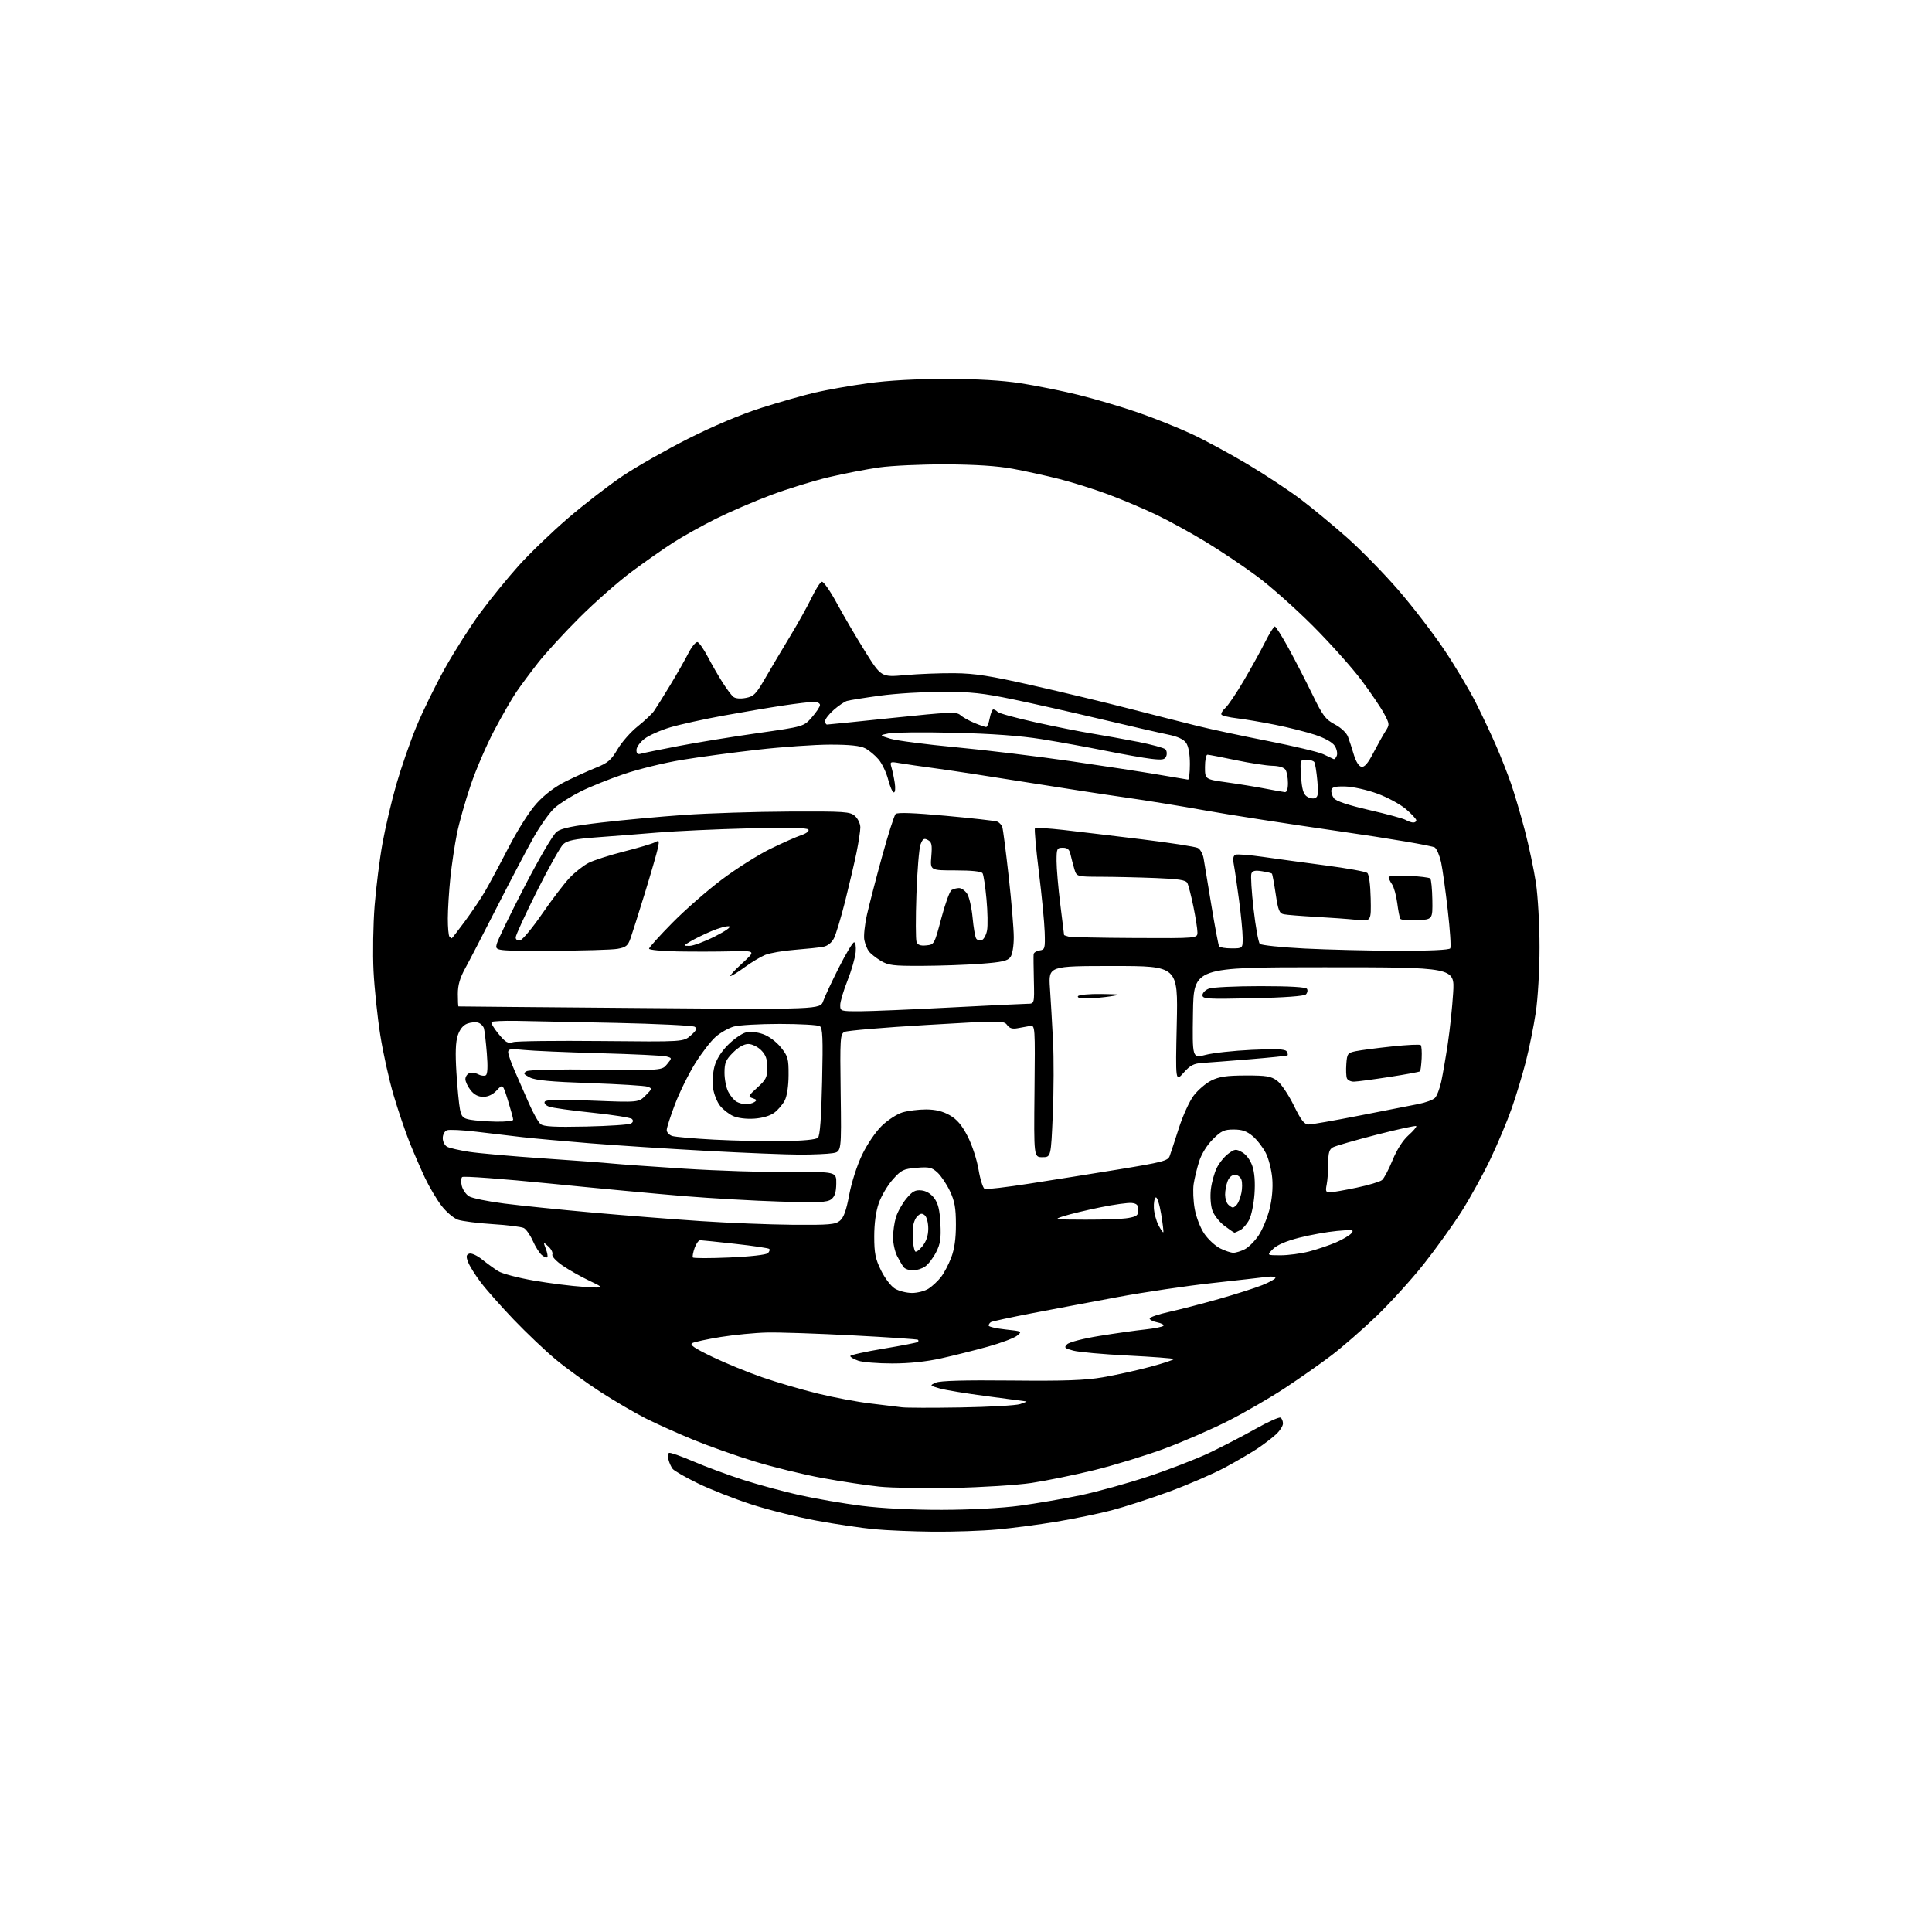 <?xml version="1.0" encoding="UTF-8" standalone="no"?>
<svg 
  version="1.1" 
  xmlns="http://www.w3.org/2000/svg" 
  xmlns:xlink="http://www.w3.org/1999/xlink" 
  xmlns:svg="http://www.w3.org/2000/svg"
  xmlns:rdf="http://www.w3.org/1999/02/22-rdf-syntax-ns#"
  xmlns:cc="http://creativecommons.org/ns#"
  xmlns:dc="http://purl.org/dc/elements/1.1/"
  viewBox="0 0 768 768"
  width="768"
  height="768"
>
<style>svg {background-color: white; }</style>"
<path stroke="none" fill="black" fill-rule="evenodd" d="M371.00,608.86C363.02,608.79 352.45,608.35 347.50,607.88C342.55,607.41 332.26,605.89 324.64,604.49C317.02,603.10 305.30,600.17 298.60,597.99C291.90,595.81 282.38,592.07 277.46,589.67C272.53,587.27 268.00,584.68 267.39,583.90C266.79,583.13 266.04,581.49 265.74,580.25C265.44,579.01 265.52,577.80 265.93,577.54C266.34,577.29 270.68,578.81 275.59,580.92C280.49,583.03 289.45,586.34 295.50,588.29C301.55,590.23 311.68,592.97 318.00,594.37C324.32,595.78 335.35,597.67 342.50,598.58C350.69,599.61 362.54,600.20 374.50,600.18C386.01,600.15 398.19,599.50 405.39,598.53C411.92,597.65 422.72,595.80 429.39,594.41C436.05,593.02 448.20,589.65 456.39,586.94C464.58,584.22 475.50,580.00 480.65,577.56C485.79,575.12 494.07,570.83 499.04,568.03C504.02,565.23 508.51,563.20 509.04,563.53C509.57,563.85 510.00,564.91 510.00,565.87C510.00,566.84 508.76,568.77 507.25,570.17C505.74,571.56 502.48,574.06 500.00,575.72C497.52,577.38 491.68,580.80 487.00,583.32C482.32,585.84 472.31,590.17 464.74,592.96C457.17,595.74 446.82,599.09 441.74,600.41C436.66,601.73 426.88,603.74 420.00,604.89C413.12,606.03 402.55,607.43 396.50,607.98C390.45,608.54 378.98,608.94 371.00,608.86zM379.00,591.46C367.73,591.69 354.45,591.46 349.50,590.95C344.55,590.44 334.39,588.91 326.93,587.54C319.46,586.18 307.31,583.21 299.93,580.94C292.54,578.68 281.55,574.78 275.50,572.29C269.45,569.80 261.03,566.02 256.78,563.89C252.54,561.75 244.44,557.02 238.78,553.37C233.13,549.72 225.09,543.89 220.93,540.43C216.76,536.96 209.23,529.81 204.19,524.54C199.16,519.27 193.26,512.61 191.09,509.73C188.92,506.85 186.66,503.25 186.08,501.71C185.23,499.48 185.32,498.82 186.52,498.35C187.36,498.03 189.60,499.04 191.60,500.64C193.57,502.21 196.45,504.31 198.00,505.29C199.56,506.28 205.93,507.96 212.16,509.04C218.40,510.12 227.32,511.25 232.00,511.54C240.50,512.09 240.50,512.09 234.31,509.13C230.90,507.51 226.08,504.78 223.60,503.07C221.01,501.29 219.29,499.41 219.57,498.67C219.85,497.96 219.13,496.52 217.98,495.48C215.90,493.60 215.90,493.60 216.98,496.44C217.57,498.00 217.83,499.50 217.55,499.78C217.28,500.06 216.29,499.66 215.36,498.89C214.43,498.13 212.83,495.59 211.80,493.26C210.76,490.93 209.15,488.63 208.21,488.15C207.27,487.67 201.69,486.97 195.82,486.61C189.95,486.24 183.74,485.46 182.03,484.86C180.32,484.26 177.37,481.74 175.47,479.26C173.58,476.78 170.64,471.81 168.94,468.22C167.24,464.63 164.49,458.27 162.81,454.10C161.14,449.92 158.29,441.51 156.48,435.40C154.67,429.30 152.27,418.50 151.16,411.40C150.04,404.31 148.84,392.88 148.49,386.00C148.15,379.12 148.34,367.45 148.92,360.05C149.51,352.65 150.92,341.42 152.07,335.09C153.22,328.76 155.69,318.27 157.56,311.78C159.43,305.29 162.98,295.03 165.46,289.00C167.93,282.96 173.09,272.42 176.91,265.58C180.74,258.74 187.09,248.79 191.02,243.47C194.95,238.15 201.74,229.81 206.12,224.93C210.49,220.05 219.34,211.53 225.78,205.99C232.23,200.45 242.00,192.90 247.50,189.21C253.00,185.52 264.70,178.87 273.50,174.42C283.45,169.40 294.42,164.77 302.50,162.18C309.65,159.90 319.32,157.14 324.00,156.05C328.68,154.96 338.12,153.29 345.00,152.35C353.10,151.23 364.01,150.63 376.00,150.63C388.31,150.63 398.19,151.20 405.54,152.32C411.61,153.25 421.96,155.33 428.54,156.94C435.12,158.56 445.83,161.72 452.34,163.97C458.86,166.23 468.49,170.09 473.76,172.55C479.03,175.01 489.05,180.43 496.03,184.60C503.01,188.76 512.50,195.03 517.11,198.52C521.73,202.02 529.99,208.86 535.49,213.72C540.98,218.59 550.14,227.95 555.85,234.53C561.55,241.12 569.79,251.84 574.16,258.37C578.53,264.90 584.17,274.35 586.69,279.37C589.22,284.39 592.84,292.10 594.75,296.50C596.66,300.90 599.31,307.65 600.65,311.50C601.99,315.35 604.44,323.65 606.10,329.94C607.75,336.23 609.75,345.68 610.55,350.94C611.34,356.22 611.99,367.66 611.99,376.50C611.99,385.61 611.34,396.80 610.49,402.50C609.66,408.00 607.87,416.83 606.51,422.13C605.14,427.43 602.63,435.76 600.91,440.63C599.20,445.51 595.45,454.45 592.58,460.50C589.72,466.55 584.52,476.00 581.04,481.50C577.55,487.00 570.73,496.49 565.88,502.60C561.03,508.70 552.60,517.98 547.14,523.22C541.67,528.46 533.67,535.44 529.35,538.73C525.03,542.02 516.71,547.86 510.86,551.72C505.01,555.57 494.88,561.44 488.36,564.76C481.84,568.07 470.43,573.05 463.00,575.81C455.57,578.57 442.98,582.43 435.00,584.39C427.02,586.34 415.77,588.64 410.00,589.50C404.23,590.35 390.27,591.23 379.00,591.46zM382.00,559.48C393.27,559.29 403.85,558.69 405.50,558.15C407.15,557.61 408.27,557.13 408.00,557.09C407.73,557.04 400.75,556.12 392.50,555.04C384.25,553.97 375.70,552.56 373.50,551.92C369.53,550.76 369.52,550.74 372.00,549.62C373.71,548.86 383.18,548.59 401.88,548.78C423.19,549.00 431.29,548.71 438.38,547.50C443.40,546.64 451.90,544.76 457.27,543.32C462.64,541.88 466.82,540.49 466.56,540.23C466.30,539.96 458.09,539.34 448.32,538.85C438.55,538.36 428.80,537.48 426.64,536.90C423.18,535.97 422.90,535.68 424.20,534.37C425.05,533.52 430.59,532.09 437.09,531.04C443.37,530.02 451.54,528.87 455.26,528.48C458.98,528.08 462.24,527.42 462.50,527.00C462.76,526.59 461.62,525.97 459.98,525.65C458.34,525.32 457.00,524.63 457.00,524.13C457.00,523.62 460.49,522.43 464.75,521.49C469.01,520.55 477.90,518.25 484.50,516.37C491.10,514.50 498.86,512.02 501.75,510.87C504.64,509.71 507.00,508.40 507.00,507.95C507.00,507.50 505.54,507.32 503.75,507.56C501.96,507.80 492.18,508.90 482.00,510.02C471.82,511.13 454.95,513.63 444.50,515.57C434.05,517.51 418.59,520.43 410.14,522.05C401.70,523.68 394.39,525.26 393.89,525.57C393.40,525.87 393.00,526.49 393.00,526.94C393.00,527.40 396.03,528.09 399.73,528.49C406.32,529.19 406.42,529.24 404.31,530.95C403.13,531.91 397.90,533.87 392.69,535.32C387.49,536.76 379.13,538.86 374.12,539.97C368.19,541.29 361.41,542.00 354.66,542.00C348.96,542.00 342.88,541.51 341.15,540.90C339.42,540.30 338.00,539.47 338.00,539.06C338.00,538.65 343.94,537.32 351.21,536.12C358.47,534.91 364.62,533.71 364.87,533.46C365.13,533.21 365.15,532.81 364.92,532.59C364.69,532.36 353.02,531.57 339.00,530.84C324.98,530.10 309.62,529.59 304.89,529.70C300.15,529.81 291.88,530.61 286.51,531.47C281.14,532.34 276.04,533.44 275.19,533.91C274.03,534.57 275.98,535.91 283.07,539.33C288.26,541.83 297.23,545.51 303.00,547.50C308.77,549.50 318.72,552.41 325.10,553.97C331.48,555.54 340.93,557.31 346.10,557.91C351.27,558.51 356.85,559.19 358.50,559.42C360.15,559.65 370.73,559.68 382.00,559.48zM362.50,513.97C364.70,513.98 367.70,513.19 369.18,512.22C370.65,511.25 372.84,509.20 374.04,507.67C375.25,506.14 377.08,502.66 378.12,499.93C379.41,496.53 380.00,492.41 379.99,486.74C379.98,480.18 379.50,477.48 377.62,473.50C376.33,470.75 374.10,467.43 372.68,466.12C370.42,464.04 369.38,463.80 364.35,464.22C359.10,464.66 358.27,465.07 354.86,468.91C352.80,471.23 350.31,475.46 349.32,478.31C348.16,481.64 347.52,486.37 347.52,491.50C347.52,498.16 347.98,500.43 350.22,505.00C351.70,508.03 354.17,511.28 355.71,512.22C357.24,513.17 360.30,513.96 362.50,513.97zM362.90,505.00C361.44,505.00 359.80,504.44 359.25,503.75C358.70,503.06 357.52,501.06 356.62,499.30C355.73,497.54 355.00,494.22 355.00,491.92C355.00,489.61 355.51,486.02 356.14,483.92C356.77,481.83 358.62,478.49 360.26,476.50C362.67,473.58 363.81,472.95 366.27,473.20C368.20,473.39 370.06,474.52 371.38,476.30C372.93,478.38 373.56,480.98 373.83,486.39C374.13,492.31 373.81,494.46 372.11,497.78C370.97,500.03 369.02,502.57 367.79,503.43C366.56,504.30 364.36,505.00 362.90,505.00zM289.97,499.88C298.23,499.52 304.60,498.80 305.25,498.15C305.86,497.54 306.11,496.78 305.80,496.46C305.48,496.15 299.44,495.24 292.36,494.46C285.29,493.67 278.98,493.02 278.35,493.01C277.71,493.00 276.71,494.40 276.11,496.11C275.51,497.83 275.20,499.52 275.42,499.86C275.63,500.21 282.18,500.22 289.97,499.88zM509.06,499.00C512.10,499.00 517.19,498.32 520.38,497.49C523.57,496.66 528.37,495.03 531.06,493.88C533.74,492.73 536.51,491.08 537.22,490.23C538.36,488.84 537.75,488.74 531.46,489.32C527.59,489.68 520.84,490.89 516.46,492.01C511.25,493.34 507.64,494.90 506.02,496.52C503.55,499.00 503.55,499.00 509.06,499.00zM366.66,495.42C368.25,493.42 368.99,491.19 369.00,488.37C369.00,486.06 368.39,483.74 367.61,483.09C366.53,482.19 365.85,482.30 364.61,483.54C363.72,484.42 362.95,486.57 362.89,488.32C362.83,490.07 362.87,492.62 362.99,494.00C363.11,495.38 363.45,496.91 363.76,497.42C364.07,497.92 365.37,497.02 366.66,495.42zM490.30,498.00C491.29,498.00 493.35,497.35 494.87,496.57C496.40,495.78 498.86,493.29 500.35,491.05C501.83,488.80 503.77,484.17 504.64,480.75C505.64,476.84 506.06,472.28 505.75,468.49C505.48,465.16 504.33,460.60 503.18,458.35C502.03,456.09 499.68,453.07 497.97,451.63C495.63,449.66 493.74,449.00 490.42,449.00C486.62,449.00 485.46,449.54 482.12,452.88C479.80,455.20 477.62,458.71 476.69,461.63C475.84,464.31 474.85,468.37 474.50,470.64C474.15,472.92 474.34,477.42 474.93,480.64C475.54,483.98 477.20,488.22 478.78,490.50C480.30,492.70 483.11,495.29 485.03,496.25C486.94,497.21 489.31,498.00 490.30,498.00zM462.44,489.84C462.60,489.65 462.20,486.35 461.56,482.50C460.92,478.65 459.96,475.73 459.44,476.00C458.92,476.27 458.58,478.15 458.68,480.17C458.78,482.18 459.60,485.26 460.50,487.01C461.41,488.76 462.28,490.03 462.44,489.84zM490.73,490.00C490.50,490.00 488.69,488.76 486.70,487.25C484.70,485.74 482.55,482.98 481.91,481.11C481.26,479.20 481.01,475.57 481.34,472.76C481.66,470.04 482.73,466.19 483.71,464.22C484.70,462.24 486.76,459.71 488.30,458.59C490.87,456.70 491.30,456.66 493.80,458.06C495.42,458.97 497.03,461.15 497.84,463.54C498.71,466.10 499.01,470.02 498.68,474.63C498.40,478.56 497.45,483.16 496.58,484.85C495.70,486.55 494.11,488.40 493.06,488.97C492.00,489.54 490.95,490.00 490.73,490.00zM315.14,486.87C329.64,486.98 332.05,486.78 333.89,485.25C335.40,483.99 336.43,481.12 337.57,475.00C338.47,470.13 340.65,463.35 342.67,459.11C344.69,454.89 348.05,449.94 350.50,447.55C352.86,445.26 356.58,442.84 358.76,442.19C360.95,441.54 365.15,441.01 368.12,441.02C371.84,441.03 374.73,441.73 377.48,443.29C380.39,444.94 382.31,447.18 384.62,451.64C386.40,455.09 388.30,460.88 388.99,464.94C389.66,468.90 390.76,472.35 391.43,472.61C392.11,472.87 400.05,471.94 409.08,470.53C418.11,469.13 434.21,466.56 444.85,464.83C462.02,462.02 464.28,461.43 464.95,459.58C465.37,458.44 467.00,453.47 468.58,448.54C470.15,443.61 472.81,437.76 474.49,435.54C476.17,433.32 479.33,430.61 481.52,429.52C484.65,427.97 487.57,427.54 495.17,427.52C503.43,427.50 505.25,427.81 507.67,429.59C509.23,430.74 512.19,435.13 514.26,439.34C517.25,445.43 518.48,447.00 520.23,447.00C521.44,447.00 530.55,445.40 540.46,443.45C550.38,441.50 560.86,439.44 563.75,438.88C566.64,438.32 569.64,437.22 570.41,436.44C571.19,435.67 572.33,432.71 572.94,429.87C573.54,427.03 574.72,420.23 575.54,414.76C576.36,409.28 577.31,400.24 577.65,394.65C578.27,384.50 578.27,384.50 526.39,384.50C474.50,384.50 474.50,384.50 474.23,402.61C473.96,420.72 473.96,420.72 479.23,419.33C482.13,418.56 490.39,417.66 497.60,417.32C507.36,416.86 510.89,417.02 511.45,417.92C511.86,418.59 512.03,419.30 511.83,419.51C511.62,419.71 504.94,420.41 496.98,421.06C489.02,421.71 480.53,422.37 478.12,422.52C474.51,422.74 473.17,423.43 470.50,426.43C467.27,430.06 467.27,430.06 467.78,407.03C468.29,384.00 468.29,384.00 442.54,384.00C416.79,384.00 416.79,384.00 417.37,392.75C417.70,397.56 418.25,407.03 418.59,413.79C418.94,420.55 418.90,433.71 418.50,443.04C417.77,460.00 417.77,460.00 414.37,460.00C410.96,460.00 410.96,460.00 411.23,433.75C411.50,407.99 411.46,407.51 409.50,407.82C408.40,408.00 406.19,408.40 404.59,408.71C402.46,409.12 401.31,408.78 400.34,407.45C399.05,405.68 398.02,405.68 368.25,407.44C351.34,408.43 336.68,409.68 335.68,410.20C333.99,411.08 333.89,412.76 334.18,434.48C334.50,457.82 334.50,457.82 331.00,458.40C329.07,458.72 323.23,458.98 318.00,458.98C312.77,458.98 296.12,458.31 281.00,457.49C265.88,456.67 244.95,455.31 234.50,454.47C224.05,453.63 211.90,452.53 207.50,452.02C203.10,451.51 194.96,450.55 189.40,449.88C183.85,449.21 178.56,448.95 177.65,449.30C176.73,449.66 176.00,451.03 176.00,452.43C176.00,453.81 176.79,455.35 177.75,455.86C178.71,456.37 182.66,457.27 186.52,457.87C190.39,458.46 203.66,459.64 216.02,460.48C228.39,461.32 240.75,462.24 243.50,462.53C246.25,462.81 259.07,463.73 272.00,464.56C284.93,465.39 303.82,466.00 314.00,465.92C332.50,465.78 332.50,465.78 332.43,470.52C332.38,473.97 331.83,475.67 330.43,476.74C328.82,477.97 325.40,478.12 310.00,477.64C299.82,477.33 282.73,476.35 272.00,475.48C261.27,474.60 237.21,472.35 218.52,470.47C199.83,468.60 184.17,467.43 183.71,467.89C183.26,468.34 183.19,469.93 183.57,471.41C183.94,472.90 185.21,474.75 186.38,475.52C187.56,476.29 193.92,477.60 200.51,478.43C207.11,479.27 222.85,480.88 235.50,482.01C248.15,483.14 267.50,484.67 278.50,485.40C289.50,486.13 305.99,486.79 315.14,486.87zM431.50,484.84C438.65,484.87 446.30,484.57 448.50,484.18C451.90,483.57 452.50,483.10 452.50,480.98C452.50,479.06 451.92,478.43 449.91,478.20C448.48,478.03 442.86,478.81 437.41,479.93C431.96,481.04 425.48,482.60 423.00,483.38C418.60,484.77 418.79,484.80 431.50,484.84zM490.08,480.00C490.45,480.00 491.21,479.44 491.76,478.75C492.32,478.06 493.08,476.05 493.46,474.27C493.84,472.50 493.86,470.13 493.51,469.02C493.15,467.90 491.99,467.00 490.91,467.00C489.73,467.00 488.56,468.02 487.98,469.57C487.44,470.98 487.00,473.36 487.00,474.87C487.00,476.37 487.54,478.14 488.20,478.80C488.86,479.46 489.70,480.00 490.08,480.00zM528.62,473.98C529.66,473.97 534.42,473.14 539.22,472.13C544.01,471.12 548.58,469.76 549.37,469.10C550.17,468.45 552.05,464.89 553.55,461.21C555.27,457.02 557.64,453.30 559.87,451.31C561.84,449.56 563.23,447.90 562.97,447.63C562.70,447.37 555.57,448.92 547.13,451.09C538.69,453.27 530.94,455.50 529.89,456.06C528.40,456.86 528.00,458.19 528.00,462.41C528.00,465.35 527.72,469.16 527.38,470.88C526.85,473.49 527.06,474.00 528.62,473.98zM311.24,453.61C319.46,453.49 324.39,453.01 325.15,452.25C325.96,451.44 326.49,444.28 326.80,429.93C327.19,412.62 327.02,408.63 325.89,407.91C325.12,407.43 317.98,407.03 310.00,407.02C302.02,407.02 293.80,407.48 291.72,408.06C289.65,408.64 286.39,410.48 284.49,412.15C282.58,413.82 278.91,418.58 276.32,422.73C273.74,426.88 270.15,434.15 268.34,438.89C266.54,443.62 265.05,448.26 265.03,449.18C265.01,450.11 266.00,451.18 267.21,451.57C268.43,451.95 275.97,452.61 283.96,453.03C291.96,453.45 304.23,453.72 311.24,453.61zM233.00,447.81C242.07,447.61 250.10,447.07 250.84,446.61C251.70,446.07 251.83,445.43 251.20,444.80C250.67,444.27 243.55,443.15 235.39,442.30C227.22,441.46 219.49,440.38 218.21,439.89C216.88,439.38 216.17,438.53 216.56,437.90C217.05,437.11 222.55,437.00 235.55,437.52C253.85,438.24 253.85,438.24 256.63,435.46C259.24,432.85 259.29,432.65 257.45,431.98C256.38,431.59 246.06,430.95 234.53,430.55C218.83,430.01 212.82,429.44 210.61,428.30C208.04,426.97 207.88,426.65 209.35,425.82C210.34,425.27 221.90,425.00 237.10,425.19C263.16,425.50 263.16,425.50 265.17,423.03C267.18,420.56 267.18,420.56 264.84,419.94C263.55,419.60 251.70,419.03 238.50,418.67C225.30,418.31 211.69,417.73 208.25,417.37C203.04,416.82 202.00,416.97 202.00,418.24C202.00,419.07 203.16,422.40 204.58,425.63C206.00,428.86 208.53,434.65 210.21,438.50C211.89,442.35 213.99,446.10 214.88,446.83C216.13,447.86 220.30,448.08 233.00,447.81zM197.25,445.87C200.96,445.94 204.00,445.60 204.00,445.11C204.00,444.61 203.07,441.20 201.94,437.53C199.87,430.85 199.87,430.85 197.48,433.42C195.95,435.08 194.03,436.00 192.12,436.00C190.10,436.00 188.48,435.16 187.07,433.37C185.93,431.92 185.00,429.94 185.00,428.97C185.00,428.01 185.71,426.94 186.57,426.61C187.44,426.28 189.02,426.48 190.09,427.05C191.16,427.62 192.52,427.79 193.11,427.43C193.83,426.99 193.96,424.03 193.52,418.63C193.16,414.16 192.64,409.74 192.38,408.80C192.11,407.87 191.08,406.84 190.08,406.53C189.08,406.21 187.12,406.38 185.73,406.91C184.08,407.54 182.77,409.18 181.97,411.59C181.11,414.19 180.95,418.62 181.44,426.40C181.82,432.50 182.46,439.07 182.85,441.00C183.47,444.01 184.06,444.59 187.04,445.12C188.94,445.46 193.54,445.80 197.25,445.87zM299.79,444.68C296.65,444.89 293.24,444.46 291.42,443.63C289.72,442.86 287.38,441.03 286.22,439.55C285.05,438.07 283.81,434.95 283.46,432.61C283.11,430.26 283.36,426.38 284.01,423.95C284.78,421.11 286.70,418.04 289.40,415.34C291.71,413.03 294.90,410.81 296.48,410.41C298.24,409.97 300.93,410.24 303.34,411.09C305.66,411.91 308.61,414.11 310.41,416.35C313.23,419.85 313.50,420.83 313.47,427.35C313.46,431.61 312.85,435.68 311.97,437.41C311.16,439.01 309.28,441.22 307.79,442.32C306.12,443.56 303.06,444.46 299.79,444.68zM296.50,438.95C297.60,438.96 299.12,438.58 299.88,438.09C300.97,437.40 300.82,437.08 299.19,436.56C297.26,435.95 297.39,435.64 301.05,432.33C304.52,429.20 305.00,428.23 305.00,424.34C305.00,420.97 304.41,419.32 302.55,417.45C301.18,416.09 298.92,415.00 297.45,415.00C295.77,415.00 293.55,416.25 291.40,418.40C288.51,421.29 288.00,422.50 288.00,426.45C288.00,429.01 288.67,432.40 289.50,434.00C290.32,435.60 291.79,437.36 292.75,437.92C293.71,438.48 295.40,438.95 296.50,438.95zM538.22,429.97C536.96,429.99 535.70,429.38 535.41,428.61C535.11,427.85 535.01,425.28 535.19,422.90C535.48,418.84 535.72,418.53 539.00,417.85C540.92,417.45 547.37,416.61 553.33,415.98C559.28,415.34 564.43,415.10 564.76,415.43C565.10,415.76 565.26,418.16 565.13,420.74C564.99,423.33 564.70,425.64 564.47,425.87C564.24,426.10 558.75,427.11 552.27,428.11C545.80,429.11 539.47,429.95 538.22,429.97zM204.00,414.26C205.38,413.84 221.17,413.65 239.10,413.83C271.70,414.16 271.70,414.16 274.60,411.60C276.85,409.61 277.20,408.84 276.16,408.15C275.42,407.67 261.25,406.97 244.66,406.61C228.07,406.25 210.34,405.89 205.25,405.81C200.16,405.73 195.73,405.94 195.39,406.27C195.06,406.61 196.30,408.71 198.14,410.95C201.01,414.43 201.87,414.91 204.00,414.26zM341.75,401.99C346.01,401.98 362.10,401.31 377.50,400.50C392.90,399.70 406.78,399.03 408.35,399.02C411.20,399.00 411.20,399.00 410.98,389.75C410.86,384.66 410.81,379.97 410.88,379.32C410.95,378.67 412.01,378.00 413.25,377.82C415.36,377.52 415.49,377.08 415.28,370.50C415.16,366.65 414.12,355.92 412.97,346.65C411.82,337.38 411.12,329.55 411.42,329.25C411.72,328.95 416.81,329.25 422.73,329.92C428.65,330.60 442.71,332.27 453.96,333.65C465.21,335.03 475.21,336.58 476.17,337.09C477.13,337.60 478.16,339.48 478.46,341.26C478.76,343.04 480.15,351.44 481.55,359.92C482.95,368.41 484.33,375.72 484.61,376.17C484.89,376.63 487.12,377.00 489.56,377.00C494.00,377.00 494.00,377.00 493.98,372.75C493.97,370.41 493.32,363.70 492.54,357.83C491.76,351.95 490.83,345.60 490.47,343.72C490.02,341.29 490.22,340.13 491.17,339.76C491.91,339.48 496.79,339.87 502.01,340.62C507.23,341.38 518.44,342.90 526.92,344.02C535.41,345.13 542.87,346.48 543.51,347.01C544.20,347.58 544.75,351.63 544.87,357.12C545.07,366.27 545.07,366.27 539.29,365.65C536.10,365.32 528.77,364.78 523.00,364.46C517.23,364.14 511.54,363.69 510.37,363.45C508.56,363.09 508.08,361.91 507.10,355.32C506.47,351.09 505.80,347.46 505.60,347.27C505.41,347.07 503.63,346.65 501.64,346.33C498.94,345.89 497.89,346.13 497.45,347.27C497.13,348.11 497.52,354.51 498.33,361.49C499.13,368.48 500.24,374.64 500.80,375.20C501.35,375.75 509.39,376.59 518.65,377.06C527.92,377.52 544.59,377.93 555.69,377.95C568.35,377.98 576.12,377.62 576.51,376.98C576.86,376.42 576.40,369.56 575.50,361.73C574.61,353.90 573.42,345.39 572.87,342.82C572.31,340.24 571.20,337.58 570.39,336.91C569.58,336.24 552.40,333.31 532.21,330.42C512.02,327.52 488.07,323.80 479.00,322.15C469.93,320.51 455.75,318.20 447.50,317.03C439.25,315.86 421.48,313.13 408.00,310.96C394.52,308.79 378.55,306.34 372.50,305.52C366.45,304.71 359.74,303.73 357.59,303.36C353.82,302.71 353.71,302.77 354.39,305.09C354.78,306.42 355.37,309.19 355.68,311.25C356.01,313.34 355.85,315.00 355.32,315.00C354.80,315.00 353.80,312.73 353.08,309.95C352.37,307.18 350.66,303.56 349.28,301.92C347.89,300.27 345.49,298.27 343.93,297.46C341.95,296.44 337.79,296.00 330.05,296.00C323.97,296.00 311.01,296.90 301.25,298.01C291.49,299.11 277.88,300.94 271.00,302.08C264.12,303.21 253.78,305.74 248.00,307.71C242.22,309.67 234.48,312.78 230.80,314.63C227.11,316.47 222.50,319.37 220.56,321.08C218.61,322.79 214.82,328.09 212.13,332.86C209.44,337.63 202.90,350.07 197.58,360.52C192.27,370.96 186.59,381.91 184.96,384.86C182.82,388.75 182.00,391.57 182.00,395.11C182.00,397.80 182.11,400.03 182.25,400.06C182.39,400.09 214.80,400.38 254.28,400.70C326.07,401.28 326.07,401.28 327.26,397.89C327.92,396.03 330.72,390.04 333.48,384.59C336.24,379.13 338.95,374.63 339.50,374.59C340.06,374.54 340.34,376.23 340.15,378.46C339.96,380.64 338.50,385.72 336.91,389.74C335.31,393.76 334.00,398.17 334.00,399.53C334.00,401.95 334.17,402.00 341.75,401.99zM432.19,396.91C429.55,396.97 428.12,396.61 428.50,396.00C428.85,395.44 432.94,395.06 437.81,395.13C445.81,395.26 446.10,395.33 441.50,396.05C438.75,396.47 434.56,396.86 432.19,396.91zM498.01,396.82C479.89,397.21 478.00,397.10 478.00,395.60C478.00,394.69 479.15,393.51 480.57,392.98C481.98,392.44 491.17,392.00 501.01,392.00C512.80,392.00 519.11,392.37 519.55,393.09C519.92,393.69 519.73,394.67 519.12,395.28C518.43,395.97 510.67,396.54 498.01,396.82zM290.37,387.99C289.89,387.98 291.98,385.72 295.00,382.95C300.50,377.92 300.50,377.92 290.50,378.17C285.00,378.31 275.44,378.32 269.25,378.21C263.06,378.09 258.00,377.61 258.00,377.12C258.00,376.64 262.16,372.02 267.25,366.86C272.34,361.69 281.20,353.94 286.94,349.63C292.68,345.31 301.32,339.85 306.14,337.48C310.96,335.12 316.51,332.66 318.46,332.01C320.53,331.33 321.74,330.39 321.36,329.78C320.91,329.05 313.44,328.89 297.60,329.29C284.90,329.61 268.65,330.36 261.50,330.95C254.35,331.54 243.44,332.40 237.25,332.85C228.43,333.51 225.56,334.09 223.92,335.57C222.77,336.61 218.05,345.03 213.42,354.28C208.79,363.53 205.00,371.79 205.00,372.62C205.00,373.53 205.70,374.01 206.73,373.81C207.69,373.63 211.64,368.88 215.51,363.26C219.38,357.64 224.28,351.21 226.40,348.97C228.52,346.74 231.93,344.06 233.98,343.01C236.03,341.97 242.36,339.93 248.04,338.49C253.72,337.05 259.23,335.41 260.29,334.85C262.04,333.91 262.14,334.10 261.51,337.16C261.12,339.00 258.80,347.02 256.35,355.00C253.89,362.98 251.33,371.07 250.65,372.99C249.61,375.96 248.83,376.58 245.46,377.18C243.28,377.57 231.44,377.91 219.14,377.94C196.78,378.00 196.78,378.00 197.46,375.25C197.83,373.74 202.79,363.50 208.48,352.50C214.43,340.99 219.88,331.70 221.32,330.62C223.17,329.23 227.75,328.29 239.16,326.96C247.60,325.97 262.38,324.62 272.00,323.94C281.62,323.27 300.36,322.67 313.64,322.61C336.05,322.51 337.92,322.64 339.89,324.40C341.05,325.45 342.00,327.48 342.00,328.90C342.00,330.33 341.30,334.88 340.46,339.00C339.61,343.12 337.57,351.83 335.93,358.35C334.29,364.87 332.29,371.47 331.49,373.02C330.60,374.75 328.97,376.04 327.27,376.36C325.75,376.66 320.68,377.19 316.00,377.56C311.32,377.92 305.99,378.84 304.14,379.60C302.30,380.37 298.63,382.57 296.01,384.49C293.38,386.42 290.84,388.00 290.37,387.99zM366.50,383.94C354.95,383.99 353.11,383.75 350.02,381.87C348.10,380.70 346.00,379.02 345.34,378.12C344.69,377.23 343.90,375.22 343.58,373.66C343.27,372.10 343.74,367.60 344.62,363.66C345.51,359.72 348.20,349.32 350.62,340.55C353.03,331.77 355.46,324.14 356.02,323.58C356.71,322.89 363.17,323.12 375.95,324.29C386.35,325.24 395.55,326.27 396.39,326.60C397.24,326.92 398.16,327.93 398.45,328.85C398.74,329.77 399.88,338.61 400.98,348.51C402.08,358.40 402.99,369.23 402.99,372.56C403.00,376.10 402.44,379.39 401.64,380.48C400.54,381.98 398.29,382.48 389.89,383.11C384.18,383.54 373.65,383.91 366.50,383.94zM274.12,376.00C275.55,376.00 280.05,374.33 284.12,372.28C288.47,370.09 290.81,368.43 289.82,368.22C288.90,368.04 285.75,368.90 282.82,370.14C279.90,371.38 276.15,373.21 274.50,374.20C271.50,375.99 271.50,375.99 274.12,376.00zM368.20,375.81C371.38,375.50 371.43,375.41 374.17,365.08C375.69,359.35 377.51,354.29 378.22,353.84C378.92,353.40 380.28,353.02 381.23,353.02C382.18,353.01 383.63,354.03 384.45,355.28C385.27,356.54 386.24,360.77 386.61,364.69C386.97,368.61 387.61,372.38 388.03,373.06C388.45,373.74 389.46,374.04 390.27,373.73C391.08,373.41 392.03,371.66 392.37,369.83C392.71,368.00 392.61,362.40 392.14,357.40C391.68,352.39 390.98,347.78 390.59,347.15C390.13,346.41 386.31,346.00 379.82,346.00C369.75,346.00 369.75,346.00 370.21,340.45C370.60,335.79 370.38,334.74 368.83,333.91C367.30,333.09 366.80,333.40 365.93,335.69C365.35,337.21 364.61,346.18 364.29,355.61C363.96,365.05 363.99,373.52 364.34,374.45C364.80,375.64 365.91,376.04 368.20,375.81zM179.57,373.00C179.70,373.00 182.06,369.96 184.80,366.25C187.54,362.54 191.10,357.25 192.71,354.50C194.33,351.75 198.54,343.91 202.07,337.07C205.91,329.65 210.48,322.47 213.41,319.25C216.58,315.78 220.68,312.70 224.91,310.60C228.54,308.80 233.97,306.34 237.00,305.13C241.64,303.28 242.97,302.13 245.50,297.82C247.15,295.01 250.74,290.93 253.49,288.74C256.23,286.55 259.15,283.81 259.98,282.63C260.80,281.46 263.66,276.90 266.32,272.50C268.99,268.10 272.28,262.33 273.63,259.68C274.99,257.03 276.64,255.04 277.30,255.26C277.96,255.48 279.78,258.09 281.35,261.08C282.91,264.06 285.52,268.60 287.15,271.17C288.78,273.74 290.73,276.36 291.48,276.98C292.32,277.68 294.25,277.86 296.45,277.44C299.62,276.85 300.54,275.92 304.17,269.63C306.43,265.71 310.88,258.23 314.04,253.00C317.21,247.78 321.08,240.82 322.65,237.55C324.22,234.28 326.03,231.44 326.67,231.25C327.31,231.05 329.98,234.85 332.60,239.69C335.22,244.54 340.28,253.16 343.83,258.86C350.30,269.22 350.30,269.22 359.90,268.36C365.18,267.89 374.00,267.55 379.50,267.61C387.56,267.69 393.58,268.64 410.50,272.47C422.05,275.08 439.38,279.24 449.00,281.72C458.62,284.19 470.77,287.28 476.00,288.57C481.23,289.87 493.82,292.56 503.99,294.55C514.17,296.55 524.07,298.90 525.99,299.79C527.92,300.67 529.78,301.55 530.13,301.74C530.47,301.93 531.04,301.33 531.40,300.40C531.75,299.48 531.38,297.70 530.56,296.45C529.66,295.07 526.62,293.38 522.79,292.11C519.33,290.97 512.23,289.17 507.00,288.13C501.77,287.08 494.92,285.92 491.77,285.54C488.61,285.17 485.81,284.50 485.54,284.06C485.27,283.63 485.97,282.43 487.09,281.41C488.22,280.40 491.53,275.50 494.44,270.53C497.36,265.56 501.16,258.69 502.89,255.25C504.61,251.81 506.36,249.01 506.76,249.02C507.17,249.03 509.65,252.97 512.28,257.77C514.90,262.57 519.15,270.82 521.72,276.10C525.80,284.50 526.92,285.99 530.61,287.95C533.07,289.25 535.26,291.30 535.84,292.85C536.39,294.31 537.44,297.52 538.17,299.99C538.98,302.73 540.17,304.61 541.20,304.81C542.41,305.03 543.79,303.43 545.92,299.31C547.59,296.12 549.74,292.26 550.71,290.74C552.43,288.05 552.41,287.84 550.22,283.71C548.97,281.36 544.94,275.40 541.26,270.47C537.57,265.54 528.92,255.85 522.03,248.94C515.14,242.03 505.16,233.15 499.85,229.20C494.55,225.25 485.32,219.05 479.35,215.43C473.38,211.80 464.45,206.90 459.50,204.54C454.55,202.18 446.05,198.59 440.62,196.56C435.18,194.53 426.41,191.77 421.12,190.42C415.83,189.08 407.45,187.24 402.50,186.33C396.47,185.22 387.72,184.65 376.00,184.60C366.38,184.56 354.45,185.11 349.50,185.81C344.55,186.51 335.55,188.26 329.50,189.68C323.45,191.11 313.10,194.30 306.50,196.77C299.90,199.24 290.00,203.51 284.50,206.25C279.00,209.00 271.35,213.27 267.50,215.75C263.65,218.22 256.23,223.43 251.00,227.32C245.78,231.20 236.51,239.36 230.41,245.44C224.31,251.52 216.86,259.65 213.85,263.50C210.84,267.35 206.96,272.58 205.22,275.13C203.49,277.68 199.56,284.50 196.50,290.29C193.43,296.08 189.19,305.92 187.08,312.16C184.96,318.40 182.50,327.10 181.62,331.50C180.73,335.90 179.56,343.77 179.02,349.00C178.48,354.23 178.03,361.46 178.02,365.08C178.01,368.70 178.30,371.97 178.67,372.33C179.03,372.70 179.44,373.00 179.57,373.00zM451.25,372.88C476.00,373.00 476.00,373.00 476.00,370.61C476.00,369.29 475.27,364.68 474.39,360.36C473.50,356.04 472.42,351.82 471.98,351.00C471.37,349.83 468.53,349.39 459.35,349.03C452.83,348.77 443.11,348.55 437.75,348.53C427.99,348.50 427.99,348.50 427.08,345.50C426.59,343.85 425.91,341.26 425.57,339.75C425.11,337.65 424.37,337.00 422.48,337.00C420.15,337.00 420.00,337.32 420.00,342.29C420.00,345.20 420.67,352.96 421.49,359.54C422.31,366.12 422.99,371.58 422.99,371.68C423.00,371.77 423.79,372.06 424.75,372.31C425.71,372.56 437.64,372.82 451.25,372.88zM563.34,365.80C559.95,365.96 556.94,365.71 556.65,365.24C556.36,364.77 555.80,361.94 555.42,358.94C555.03,355.95 554.10,352.61 553.36,351.53C552.61,350.44 552.00,349.16 552.00,348.67C552.00,348.19 555.56,347.95 559.92,348.15C564.28,348.35 568.16,348.83 568.55,349.21C568.94,349.60 569.31,353.43 569.38,357.71C569.50,365.50 569.50,365.50 563.34,365.80zM561.75,326.97C562.44,326.99 563.00,326.59 563.00,326.08C563.00,325.57 561.15,323.57 558.89,321.64C556.63,319.71 551.49,316.92 547.47,315.46C543.44,313.99 537.77,312.72 534.86,312.64C530.85,312.53 529.49,312.87 529.25,314.02C529.08,314.85 529.52,316.33 530.23,317.29C531.08,318.46 535.81,320.04 544.27,321.99C551.29,323.60 557.82,325.38 558.77,325.93C559.72,326.49 561.06,326.95 561.75,326.97zM522.73,317.27C523.97,316.80 524.15,315.49 523.66,310.30C523.34,306.79 522.80,303.49 522.47,302.96C522.15,302.43 520.73,302.00 519.32,302.00C516.80,302.00 516.77,302.08 517.19,308.62C517.50,313.49 518.08,315.59 519.40,316.55C520.39,317.27 521.88,317.60 522.73,317.27zM510.75,314.88C511.55,314.96 511.99,313.65 511.98,311.25C511.98,309.19 511.54,306.82 511.02,306.00C510.43,305.08 508.43,304.47 505.79,304.41C503.43,304.36 496.87,303.35 491.21,302.16C485.56,300.97 480.50,300.00 479.96,300.00C479.43,300.00 479.00,302.20 479.00,304.90C479.00,309.79 479.00,309.79 487.75,311.01C492.56,311.68 499.43,312.80 503.00,313.50C506.57,314.19 510.06,314.82 510.75,314.88zM472.25,309.91C472.66,309.96 473.00,307.18 473.00,303.72C473.00,299.75 472.45,296.66 471.49,295.29C470.48,293.85 468.09,292.76 464.24,291.98C461.08,291.35 449.20,288.62 437.84,285.92C426.48,283.23 410.67,279.66 402.71,278.01C390.74,275.52 385.88,275.00 374.65,275.00C367.18,275.00 355.99,275.69 349.78,276.54C343.58,277.39 337.68,278.33 336.68,278.63C335.69,278.93 333.32,280.53 331.43,282.19C329.55,283.85 328.00,285.84 328.00,286.60C328.00,287.37 328.34,288.01 328.75,288.02C329.16,288.03 340.87,286.84 354.77,285.38C377.54,283.00 380.22,282.89 381.77,284.27C382.72,285.11 385.24,286.52 387.37,287.40C389.50,288.28 391.59,289.00 392.01,289.00C392.43,289.00 393.07,287.43 393.43,285.50C393.80,283.57 394.43,282.00 394.85,282.00C395.26,282.00 396.05,282.45 396.61,283.01C397.17,283.57 403.89,285.41 411.56,287.11C419.23,288.81 429.32,290.83 434.00,291.58C438.68,292.34 446.94,293.84 452.37,294.90C457.80,295.96 462.69,297.29 463.25,297.85C463.81,298.41 463.97,299.63 463.61,300.57C463.06,302.00 462.09,302.17 457.57,301.64C454.61,301.29 446.40,299.84 439.34,298.42C432.28,296.99 420.88,294.93 414.00,293.82C405.54,292.47 394.33,291.65 379.29,291.29C367.07,291.00 355.37,291.11 353.29,291.53C349.50,292.30 349.50,292.30 354.00,293.67C356.48,294.42 368.18,295.94 380.00,297.05C391.82,298.16 412.30,300.64 425.50,302.56C438.70,304.47 454.45,306.89 460.50,307.93C466.55,308.97 471.84,309.86 472.25,309.91zM254.75,299.62C255.71,299.33 262.41,297.96 269.64,296.57C276.86,295.18 291.04,292.87 301.14,291.44C319.50,288.82 319.50,288.82 322.71,285.16C324.48,283.15 325.94,280.94 325.96,280.25C325.98,279.56 324.87,279.00 323.49,279.00C322.11,279.00 316.60,279.66 311.24,280.46C305.88,281.27 295.20,283.08 287.50,284.48C279.80,285.88 270.35,287.97 266.50,289.11C262.65,290.25 258.04,292.29 256.25,293.64C254.46,294.99 253.00,297.01 253.00,298.12C253.00,299.57 253.49,299.99 254.75,299.62z" />

</svg>